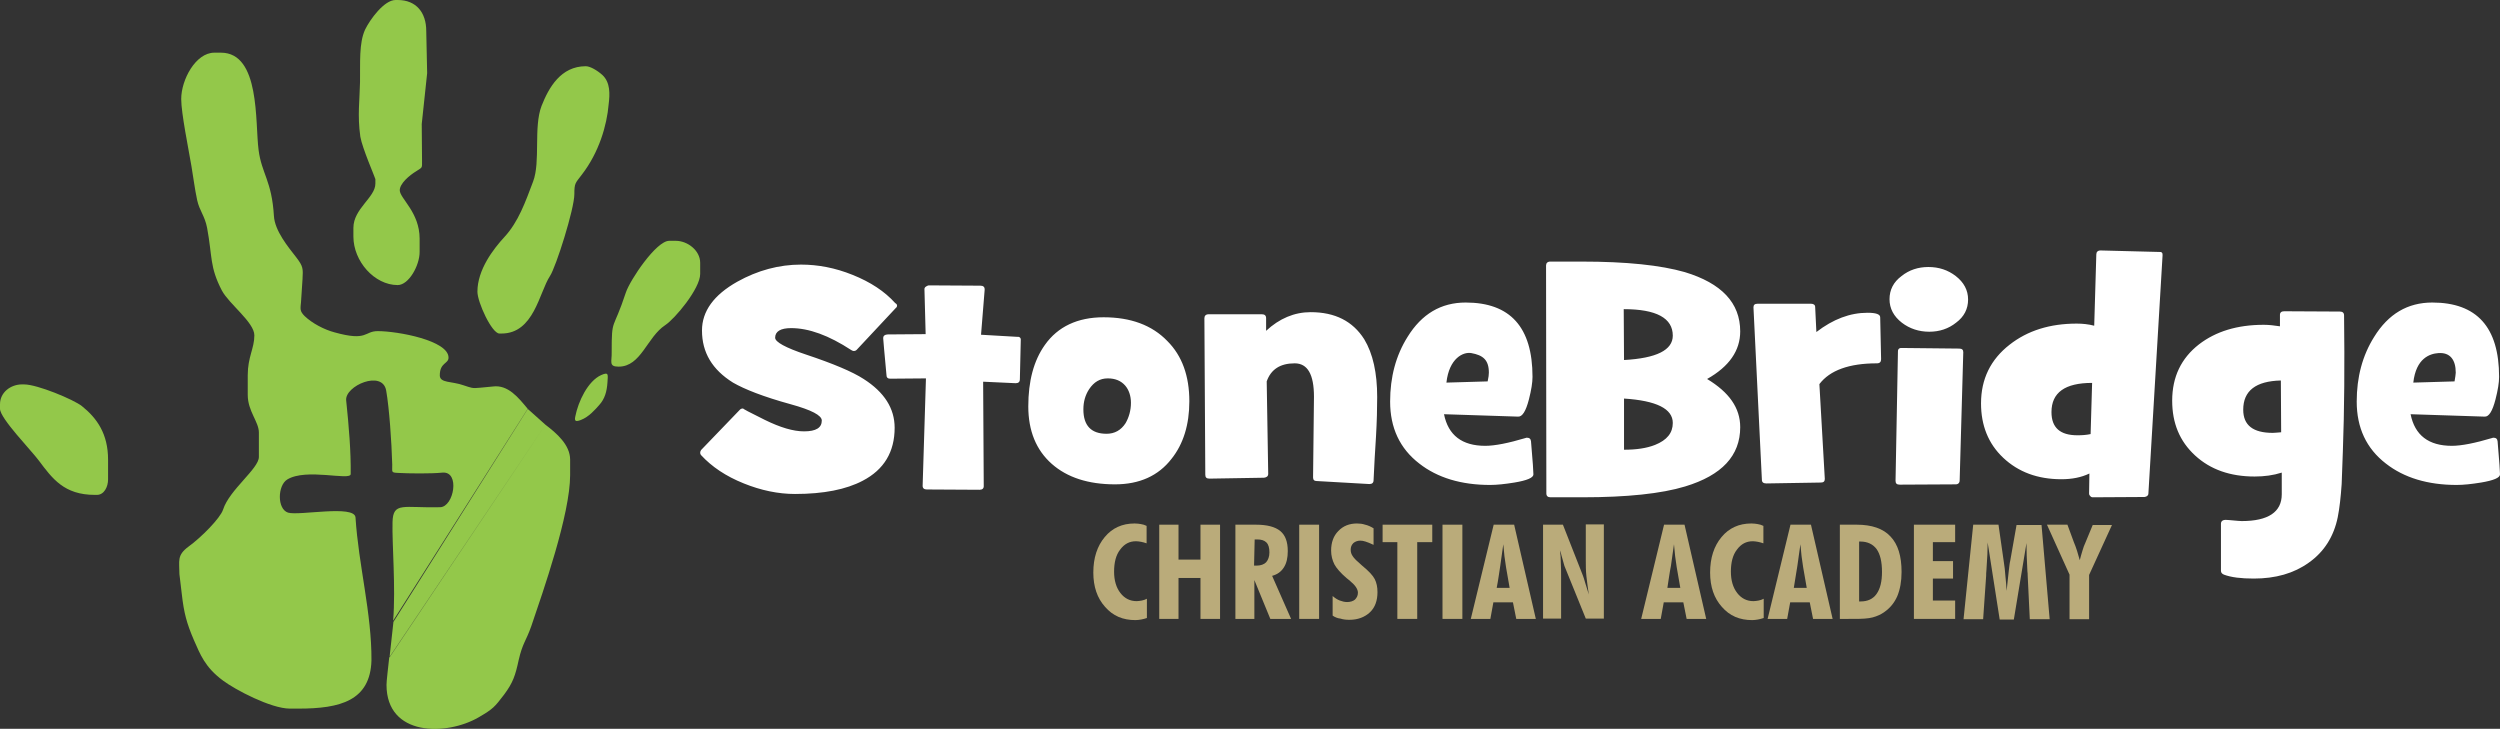 <?xml version="1.0" encoding="utf-8"?>
<!-- Generator: Adobe Illustrator 27.2.0, SVG Export Plug-In . SVG Version: 6.00 Build 0)  -->
<svg version="1.1" id="Layer_1" xmlns="http://www.w3.org/2000/svg" xmlns:xlink="http://www.w3.org/1999/xlink" x="0px" y="0px"
	 width="830.5px" height="242.1px" viewBox="0 0 830.5 242.1" style="enable-background:new 0 0 830.5 242.1;" xml:space="preserve"
	>
<rect x="0" y="0" width="830.5" height="242.1" fill="#333333" stroke="none"/>
<style type="text/css">
	.st0{fill-rule:evenodd;clip-rule:evenodd;fill:#93C84A;}
	.st1{fill:#ffffff;}
	.st2{fill:#BAAB7A;}
</style>
<path class="st0" d="M205.5,121.8c7.5,0,9.4-9.8,15.5-13.8c3.2-2.1,11.6-12.1,11.6-17v-3.7c0-4.1-4.2-7.3-8.1-7.3h-2.2
	c-4.3,0-13,13-14.4,17.2c-4.3,13.1-4.7,8-4.7,19.8C203.3,120.1,202.1,121.8,205.5,121.8 M130.7,206.6l44.6-70.7l0.2,0.1l5.7,5.1
	l-51.8,77.3L130.7,206.6z M12.9,153c4.5,6,8.4,11.4,18.6,11.4h0.7c2.4,0,3.7-2.7,3.7-5.1v-6.6c0-8.6-3.7-13.8-8.7-17.8
	c-2.8-2.2-14.8-7.2-19.2-7.2H7.3c-3.7,0-7.3,2.6-7.3,6.6v1.5C0,139,10.4,149.6,12.9,153z M175.3,135.8c-3-3.6-6.5-8.1-11.6-7.4
	l-4.2,0.4c-2.7,0.3-3,0-5.5-0.8c-3.9-1.4-7.9-0.7-7.9-3.3c0-4.3,2.9-3.8,2.9-5.9c0-5.7-16.9-8.8-23.5-8.8c-4.6,0-3.3,3.5-14.4,0.4
	c-3.4-0.9-7.4-3-9.9-5.4c-1.7-1.7-1.4-2.4-1.2-4.7l0.5-7.6c0.2-3.5,0.2-4.2-2-7.1c-2.8-3.6-7.2-8.9-7.5-13.8
	c-0.7-11.8-4.1-14.1-5.1-22c-1.2-9.1,0.6-32.3-12.5-32.3h-2.2c-6.2,0-11,9-11,15.4c0,4.7,2.4,16.4,3.4,22.3c0.8,4.7,1,7,1.9,11.3
	c0.8,3.6,2.5,5.1,3.3,9.2c1.8,9.7,0.8,12.9,4.9,20.8c2.4,4.5,10.8,10.6,10.8,14.9c0,4.3-2.2,7.2-2.2,13.2v6.6
	c0,5.4,3.7,8.9,3.7,12.5v8.1c0,3.9-9.8,10.9-11.9,17.5c-0.9,2.8-7.2,9.2-11.5,12.3c-3.9,2.9-3,4.7-3,9.1l0.8,6.7
	c0.7,6.2,1.6,9.6,4,15.2c2.1,4.7,3.6,9,9.7,13.5c4,3,15.9,9.3,22.2,9.3h2.9c13.8,0,23.8-2.6,24.2-16c0.1-15.7-4.3-31.7-5.3-47.5
	c-0.3-4.3-18.7-0.5-22.4-1.6c-3.7-1.2-3.5-9-0.3-11c6.3-3.9,21,0.5,21.1-1.8c0.1-7.5-0.6-15.8-1.5-24.5c-0.5-4.8,12.1-10.3,13.3-3.2
	c1,5.7,1.8,17,2,24.5c0.1,2.4-0.6,2.7,1.9,2.8c3.5,0.2,11,0.3,14.8-0.1c5.9-0.5,3.8,11.4-0.8,11.5c-12.2,0.3-15.6-1.9-15.8,4.9
	c-0.2,7.2,1.1,21.8,0.2,32.8 M129.3,218.4c-0.4,3.8-0.9,7.8-0.9,9.1c0,17.2,19.9,17,30.6,10.8c4.8-2.8,5.3-3.4,8.5-7.6
	c2.9-3.9,3.7-6.3,4.8-11.4c1.3-5.7,2.4-6.2,4.2-11.3c3.9-11.5,12.9-37.1,12.9-50.2v-5.1c0-4.9-4.5-8.8-8.2-11.6 M141.9,24.3l-0.3-14
	c0-6.1-3.3-10.3-9.5-10.3h-0.7c-3.8,0-8.5,6.5-10.1,9.8c-2.1,4.5-1.6,11.2-1.7,17.4c-0.1,5.8-0.9,11.2,0.1,18.2
	c0.6,3.7,5,13.8,5,14.1v1.5c0,4.6-7.3,8.3-7.3,14.7v2.9c0,8.2,7,16.1,14.7,16.1c3.7,0,7.3-6.5,7.3-11v-4.4c0-8.8-6.6-13.4-6.6-16.1
	c0-2.2,3.1-4.9,5.6-6.4c2-1.3,1.8-0.9,1.8-3.5l-0.1-12.1L141.9,24.3z M200.1,24.9c-1.8-1.6-4.1-2.9-5.5-2.9
	c-8.3,0-12.3,7.1-14.7,13.2c-2.7,7.1-0.3,18.5-2.8,25.1c-2.6,6.9-4.9,13.4-9.5,18.4c-3.7,4-9,10.9-9,18.2c0,3.5,4.8,13.9,7.3,13.9
	h0.7c10.8,0,12.5-13.6,16.1-19.1c2-3,8.1-22.3,8.1-27.2c0-3.7,0.3-3.6,2.5-6.5c5.7-7.4,8.3-16.3,8.9-23.4
	C202.6,31.3,202.8,27.4,200.1,24.9z M193,139.5c2.6-1,4.7-3.4,6.1-5c1.8-2,2.5-4.4,2.7-7.5c0.1-2.4,0.6-3.6-2.1-2.4
	c-4.4,2-7.6,8.7-8.6,13.8C190.8,139.9,191.2,140.2,193,139.5z"/>
<path class="st1" d="M815.8,123.8c0-4.3-1.9-6.8-5.8-6.5c-2.8,0.2-7.4,1.7-8.3,9.8l13.7-0.4c0.4,0-0.3,1.6,0,0
	C815.6,125.4,815.8,124.4,815.8,123.8 M830.5,157.6c0,1.1-2.1,2-6.3,2.7c-3.1,0.5-5.8,0.8-8.1,0.8c-9.6,0-17.5-2.4-23.5-7.1
	c-6.5-5-9.7-11.9-9.7-20.6c0-8.1,1.9-15.3,5.8-21.5c4.7-7.6,11.1-11.4,19.3-11.4c14.8,0,22.2,8.2,22.2,24.7c0,1.9-0.4,4.4-1.2,7.5
	c-1,3.9-2.2,5.8-3.6,5.7l-24.6-0.8c1.4,7,6,10.5,13.7,10.5c3.2,0,7.7-0.9,13.4-2.6c0.2-0.1,0.4-0.1,0.4-0.1c0.9,0,1.3,0.4,1.4,1.2
	C830.3,153.3,830.5,156.9,830.5,157.6z M757.8,143.6l-0.1-17.2c-8.3,0.2-12.5,3.4-12.5,9.7c0,5.2,3.3,7.7,9.8,7.7
	C755.6,143.8,756.5,143.7,757.8,143.6z M778.7,104.8c0.2,16.4,0.1,31.4-0.4,45c-0.2,6.4-0.4,10.1-0.4,11c-0.3,4.3-0.7,8-1.3,11
	c-1.3,6.4-4.5,11.5-9.6,15.1c-5,3.6-11.1,5.3-18.3,5.3c-4.2,0-7.5-0.4-9.9-1.3c-0.7-0.3-1-0.7-1-1.3V174c0-0.8,0.5-1.3,1.6-1.3
	c0.5,0,1.4,0.1,2.6,0.2c1.2,0.1,2.1,0.2,2.7,0.2c8.8,0,13.3-3,13.3-8.9V157c-2.8,0.9-5.8,1.3-9,1.3c-8.1,0-14.7-2.3-19.8-7
	c-5.1-4.7-7.6-10.7-7.6-18.2c0-7.9,3-14.1,8.9-18.7c5.6-4.3,12.7-6.5,21.5-6.5c1.7,0,3.5,0.2,5.4,0.5v-3.8c0-0.8,0.5-1.2,1.4-1.2
	l18.5,0.1C778.2,103.5,778.7,103.9,778.7,104.8z M695,127.2c-9,0-13.5,3.2-13.5,9.7c0,5.2,2.9,7.7,8.6,7.7c1.6,0,3-0.1,4.4-0.4
	L695,127.2z M718.4,84.9l-4.7,79c0,0.7-0.5,1.1-1.3,1.2l-17.1,0.1c-0.4,0-0.7-0.1-0.9-0.4c-0.3-0.3-0.4-0.5-0.4-0.9l0.1-6.6
	c-2.7,1.3-5.8,1.9-9.3,1.9c-7.9,0-14.3-2.4-19.3-7.1c-5-4.7-7.4-10.8-7.4-18.1c0-8.1,3.2-14.6,9.5-19.5c6-4.7,13.4-7,22.3-7
	c1.9,0,3.9,0.2,5.8,0.7l0.7-23.7c0-0.8,0.5-1.3,1.4-1.3l19.5,0.5C718.1,83.6,718.5,84,718.4,84.9z M652.2,117l-1.2,42.6
	c0,0.8-0.5,1.3-1.3,1.3l-18.6,0.1c-1,0-1.4-0.4-1.4-1.3l0.8-43c0-0.8,0.5-1.2,1.5-1.1l18.8,0.2C651.8,115.8,652.2,116.2,652.2,117z
	 M653.8,99.5c0,3.1-1.3,5.7-4,7.7c-2.5,2-5.5,3-8.9,3c-3.4,0-6.5-1-9.1-3c-2.7-2.1-4.1-4.7-4.1-7.8c0-3.1,1.3-5.7,4-7.7
	c2.5-2,5.5-3,8.9-3c3.5,0,6.5,1,9.1,3C652.4,93.8,653.8,96.4,653.8,99.5z M624.9,119.3c0,0.9-0.4,1.4-1.4,1.4
	c-9.2,0-15.6,2.3-19.1,6.9l1.8,31.5c0,0.8-0.4,1.2-1.3,1.2l-18.1,0.3c-1,0-1.5-0.4-1.5-1.2l-2.8-57.3c0-0.8,0.4-1.2,1.4-1.2h17.7
	c0.9,0,1.4,0.4,1.4,1.1l0.4,8.3c5.6-4.3,11.2-6.4,17-6.4c2.8,0,4.2,0.5,4.2,1.5L624.9,119.3z M555.7,140.5c0-4.7-5.4-7.4-16.2-8.1
	v17c4.1,0,7.5-0.5,10.3-1.6C553.8,146.2,555.7,143.8,555.7,140.5z M555.7,111.5c0-5.8-5.4-8.8-16.3-8.8l0.1,16.9
	C550.3,119,555.7,116.3,555.7,111.5z M578.1,141.9c0,9.5-6.1,16-18.3,19.7c-7.9,2.4-19.3,3.6-34.1,3.6c-1.4,0-3.3,0-5.7,0
	c-2.4,0-4,0-4.9,0c-0.9,0-1.4-0.4-1.4-1.3l-0.1-75.7c0-0.8,0.5-1.3,1.4-1.3c0.9,0,2.5,0,4.9,0c2.3,0,4.2,0,5.6,0
	c14.8,0,26.2,1.2,34.2,3.5c12.2,3.7,18.4,10.2,18.4,19.7c0,6.4-3.7,11.7-11,15.8C574.4,130.3,578.1,135.5,578.1,141.9z M494.6,123.8
	c0-4.3-2-5.8-5.8-6.5c-2.7-0.5-7.4,1.7-8.3,9.8l13.7-0.4c0.4,0-0.3,1.6,0,0C494.5,125.4,494.6,124.4,494.6,123.8z M509.4,157.6
	c0,1.1-2.1,2-6.3,2.7c-3.1,0.5-5.8,0.8-8.1,0.8c-9.6,0-17.5-2.4-23.5-7.1c-6.5-5-9.7-11.9-9.7-20.6c0-8.1,1.9-15.3,5.8-21.5
	c4.7-7.6,11.1-11.4,19.3-11.4c14.8,0,22.2,8.2,22.2,24.7c0,1.9-0.4,4.4-1.2,7.5c-1,3.9-2.2,5.8-3.6,5.7l-24.6-0.8
	c1.4,7,6,10.5,13.7,10.5c3.2,0,7.7-0.9,13.4-2.6c0.2-0.1,0.4-0.1,0.4-0.1c0.9,0,1.3,0.4,1.4,1.2
	C509.2,153.3,509.4,156.9,509.4,157.6z M457.5,131.9c0,3.7-0.1,8.1-0.4,13.2c-0.3,4.8-0.6,9.6-0.8,14.4c0,0.9-0.5,1.3-1.4,1.3
	l-17.5-1c-0.8,0-1.2-0.4-1.2-1.2c0.2-16,0.3-25,0.3-26.8c0-7.4-2.1-11.1-6.4-11.1c-4.8,0-7.9,2-9.3,6l0.5,30.7
	c0,0.8-0.5,1.2-1.4,1.3l-18.1,0.3c-1,0-1.4-0.4-1.4-1.3l-0.3-52c0-0.8,0.5-1.3,1.4-1.3h17.7c0.9,0,1.4,0.4,1.4,1.3v4.2
	c4.4-4.1,9.4-6.2,14.8-6.2c8.1,0,14,3,17.8,9C456.1,117.5,457.5,123.9,457.5,131.9z M375.7,133.8c0-2.3-0.7-4.3-1.9-5.7
	c-1.4-1.6-3.3-2.4-5.8-2.4c-2.6,0-4.6,1.2-6.2,3.6c-1.3,2-1.9,4.2-1.9,6.7c0,5.4,2.6,8.1,7.7,8.1c2.7,0,4.8-1.2,6.3-3.5
	C375,138.7,375.7,136.4,375.7,133.8z M395.1,133.3c0,7.8-2,14.2-5.9,19.1c-4.4,5.7-10.7,8.5-18.8,8.5c-8.9,0-15.9-2.3-21-6.8
	c-5.2-4.6-7.8-11-7.8-19.1c0-8.4,1.8-15.2,5.5-20.4c4.3-6.1,10.9-9.2,19.5-9.2c9,0,16.1,2.6,21.2,7.9
	C392.7,118.2,395.1,124.9,395.1,133.3z M339.1,113l-0.3,13c0,0.9-0.5,1.3-1.4,1.3l-10.8-0.5l0.2,34.7c0,0.8-0.5,1.2-1.4,1.2
	l-17.5-0.1c-0.9,0-1.4-0.4-1.4-1.2l1.1-35.7l-11.9,0.1c-0.8,0-1.2-0.4-1.2-1.1c-0.7-7.2-1.1-12.3-1.1-12.3c0-0.9,0.5-1.2,1.4-1.3
	l12.7-0.1L307.1,96c0-0.3,0.2-0.6,0.5-0.8c0.3-0.2,0.7-0.4,1-0.4l17.1,0.1c0.9,0,1.4,0.4,1.4,1.2v0.2l-1.2,14.9l12.1,0.7
	C338.7,111.8,339.2,112.3,339.1,113z M298,101.5c0,0.3-0.1,0.6-0.4,0.8l-13,13.9c-0.3,0.3-0.6,0.4-1,0.4c-0.2,0-0.5-0.1-0.8-0.3
	c-7.5-4.9-14.1-7.3-20-7.3c-3.5,0-5.3,1.1-5.3,3.2c0,1.4,3.4,3.3,10.3,5.6c9,3,15.4,5.7,19.1,8.1c6.9,4.4,10.3,9.8,10.3,16.2
	c0,8-3.5,13.9-10.6,17.6c-5.5,2.9-13,4.4-22.5,4.4c-5.6,0-11.3-1.2-17-3.5c-6-2.4-10.7-5.6-14.2-9.4c-0.2-0.2-0.3-0.5-0.3-0.8
	c0-0.3,0.1-0.6,0.3-0.9l12.9-13.4c0.3-0.3,0.6-0.4,1.1-0.4c-0.3,0,2.1,1.3,7.2,3.8c5.1,2.5,9.4,3.8,13,3.8c4,0,5.9-1.2,5.9-3.6
	c0-1.7-3.4-3.5-10.3-5.4c-9.1-2.5-15.4-5-19.2-7.2c-6.9-4.3-10.3-10-10.3-17.3c0-6.4,3.9-11.8,11.7-16.2c6.8-3.8,13.9-5.7,21.2-5.7
	c5.7,0,11.4,1.1,17.1,3.4c6,2.4,10.7,5.5,14.2,9.4C297.8,100.9,298,101.2,298,101.5z"/>
<path class="st2" d="M381,205.3c-0.6,0.2-1.3,0.4-1.9,0.5c-0.6,0.1-1.3,0.2-1.9,0.2c-4.2,0-7.5-1.4-10.1-4.4
	c-2.6-2.9-3.9-6.7-3.9-11.4c0-4.9,1.3-8.8,3.8-11.8c2.5-3,5.8-4.5,9.9-4.5c0.8,0,1.5,0.1,2.1,0.2c0.7,0.1,1.3,0.3,1.9,0.6v5.8
	c-0.6-0.2-1.2-0.4-1.8-0.5c-0.6-0.1-1.2-0.2-1.7-0.2c-2.2,0-3.9,0.9-5.3,2.8c-1.4,1.8-2,4.3-2,7.3c0,2.9,0.7,5.3,2.1,7.1
	c1.4,1.8,3.2,2.7,5.4,2.7c0.5,0,1.1-0.1,1.7-0.2c0.6-0.1,1.1-0.3,1.7-0.6V205.3z"/>
<polygon class="st2" points="385.1,205.6 385.1,174.3 391.5,174.3 391.5,185.9 398.8,185.9 398.8,174.3 405.3,174.3 405.3,205.6 
	398.8,205.6 398.8,192 391.5,192 391.5,205.6 "/>
<path class="st2" d="M410.4,205.6v-31.3h6.8c3.7,0,6.4,0.7,8.1,2.1c1.7,1.4,2.5,3.6,2.5,6.7c0,2.2-0.4,4-1.3,5.4
	c-0.9,1.4-2.1,2.3-3.9,2.8l6.3,14.3h-6.9l-5.3-12.9v12.9H410.4z M416.6,187.9c0.1,0,0.2,0,0.4,0c0.2,0,0.3,0,0.4,0
	c1.4,0,2.5-0.4,3.2-1.1c0.7-0.8,1.1-1.9,1.1-3.3c0-1.5-0.3-2.6-1-3.3c-0.7-0.7-1.7-1-3.1-1c-0.2,0-0.4,0-0.5,0c-0.1,0-0.2,0-0.3,0
	L416.6,187.9z"/>
<rect x="431.6" y="174.3" class="st2" width="6.6" height="31.3"/>
<path class="st2" d="M442.7,204.5V198c0.8,0.7,1.6,1.2,2.4,1.5c0.8,0.3,1.6,0.5,2.4,0.5c1.1,0,2-0.3,2.6-0.8c0.6-0.6,1-1.3,1-2.3
	c0-1.2-0.9-2.5-2.6-3.9c-0.5-0.4-0.8-0.7-1.1-0.9c-2-1.7-3.4-3.3-4.1-4.6c-0.7-1.4-1.1-2.9-1.1-4.6c0-2.7,0.8-4.9,2.4-6.5
	c1.6-1.7,3.7-2.5,6.2-2.5c0.9,0,1.8,0.1,2.7,0.4c0.9,0.2,1.8,0.6,2.8,1.2v5.5c-1.1-0.5-2-0.9-2.7-1.1c-0.6-0.2-1.2-0.3-1.7-0.3
	c-0.9,0-1.7,0.3-2.3,0.8c-0.6,0.6-0.9,1.3-0.9,2.2c0,0.8,0.2,1.5,0.7,2.2c0.4,0.7,1.5,1.7,3.1,3.1c2.2,1.8,3.6,3.3,4.2,4.5
	c0.6,1.2,0.9,2.6,0.9,4.3c0,2.8-0.8,5.1-2.5,6.7c-1.7,1.6-4,2.5-6.8,2.5c-1.1,0-2.1-0.1-3-0.4C444.3,205.4,443.4,205,442.7,204.5"/>
<polygon class="st2" points="464.2,205.6 464.2,180.1 459.3,180.1 459.3,174.3 475.8,174.3 475.8,180.1 470.8,180.1 470.8,205.6 "/>
<rect x="479.2" y="174.3" class="st2" width="6.6" height="31.3"/>
<path class="st2" d="M488.6,205.6l7.6-31.3h6.8l7.2,31.3h-6.5l-1.1-5.5h-6.5l-1,5.5H488.6z M497.2,195.3h4.3
	c-0.4-2.2-0.8-4.5-1.2-6.9c-0.4-2.4-0.7-4.9-0.9-7.6c-0.3,2.3-0.7,4.7-1,7.1C498,190.4,497.7,192.8,497.2,195.3z"/>
<path class="st2" d="M512.6,205.6v-31.3h6.6l6.6,16.8c0.2,0.5,0.5,1.4,0.8,2.5c0.4,1.1,0.7,2.4,1.2,3.9c-0.3-2.2-0.6-4.2-0.8-6.1
	c-0.2-1.8-0.2-3.6-0.2-5.2v-12h6v31.3h-6l-7.1-17.5c-0.1-0.3-0.4-1.3-0.9-3.2c-0.2-0.9-0.4-1.5-0.6-2c0.2,1.2,0.3,2.6,0.3,4.1
	c0.1,1.5,0.1,3.3,0.1,5.4v13.2H512.6z"/>
<path class="st2" d="M545.2,205.6l7.6-31.3h6.8l7.2,31.3h-6.5l-1.1-5.5h-6.5l-1,5.5H545.2z M553.9,195.3h4.3
	c-0.4-2.2-0.8-4.5-1.2-6.9c-0.4-2.4-0.7-4.9-0.9-7.6c-0.3,2.3-0.7,4.7-1,7.1C554.6,190.4,554.3,192.8,553.9,195.3z"/>
<path class="st2" d="M585.9,205.3c-0.6,0.2-1.3,0.4-1.9,0.5c-0.6,0.1-1.3,0.2-1.9,0.2c-4.2,0-7.5-1.4-10.1-4.4
	c-2.6-2.9-3.9-6.7-3.9-11.4c0-4.9,1.3-8.8,3.8-11.8c2.5-3,5.8-4.5,9.9-4.5c0.8,0,1.5,0.1,2.1,0.2c0.7,0.1,1.3,0.3,1.9,0.6v5.8
	c-0.6-0.2-1.2-0.4-1.8-0.5c-0.6-0.1-1.2-0.2-1.7-0.2c-2.2,0-3.9,0.9-5.3,2.8c-1.4,1.8-2,4.3-2,7.3c0,2.9,0.7,5.3,2.1,7.1
	c1.4,1.8,3.2,2.7,5.4,2.7c0.5,0,1.1-0.1,1.7-0.2c0.6-0.1,1.1-0.3,1.7-0.6V205.3z"/>
<path class="st2" d="M587.2,205.6l7.6-31.3h6.8l7.2,31.3h-6.5l-1.1-5.5h-6.5l-1,5.5H587.2z M595.9,195.3h4.3
	c-0.4-2.2-0.8-4.5-1.2-6.9c-0.4-2.4-0.7-4.9-0.9-7.6c-0.3,2.3-0.7,4.7-1,7.1C596.7,190.4,596.3,192.8,595.9,195.3z"/>
<path class="st2" d="M611.2,205.6v-31.3h5.6c5,0,8.8,1.3,11.2,3.9c2.5,2.6,3.7,6.5,3.7,11.8c0,3.2-0.5,5.8-1.4,8
	c-0.9,2.1-2.3,3.9-4.3,5.3c-1.1,0.8-2.4,1.4-3.9,1.8c-1.5,0.4-3.5,0.5-6.1,0.5H611.2z M617.6,199.8h0.5c2.3,0,4.1-0.8,5.3-2.5
	c1.2-1.7,1.8-4.1,1.8-7.3c0-3.4-0.6-5.9-1.8-7.6c-1.2-1.6-3-2.5-5.4-2.5h-0.4V199.8z"/>
<polygon class="st2" points="635.8,205.6 635.8,174.3 649.5,174.3 649.5,180.1 642.1,180.1 642.1,186.4 648.8,186.4 648.8,192.2 
	642.1,192.2 642.1,199.5 649.5,199.5 649.5,205.6 "/>
<path class="st2" d="M652.3,205.6l3.2-31.3h8.4l1.7,11.9c0.3,1.8,0.5,3.6,0.6,5.2c0.2,1.7,0.3,3.3,0.4,4.9c0.3-2.8,0.5-4.9,0.7-6.5
	c0.2-1.6,0.3-2.8,0.5-3.5l2.1-11.9h8.3l2.7,31.3h-6.6l-0.7-14.5c0-0.3,0-0.9-0.1-1.5c-0.2-3.8-0.3-6.9-0.3-9.3l-4.2,25.4h-4.7
	l-4-25.6c0,2.1-0.1,5.2-0.4,9.1c-0.1,0.9-0.1,1.6-0.1,2l-1,14.4H652.3z"/>
<path class="st2" d="M687.5,205.6v-14.7l-7.5-16.6h6.8l2.1,5.7c0.4,1,0.8,2,1.1,3c0.3,1,0.6,2,0.9,3.1c0.3-1.2,0.6-2.2,0.9-3.2
	c0.3-1,0.6-1.9,1-2.7l2.4-5.8h6.4l-7.6,16.6v14.7H687.5z"/>
</svg>
